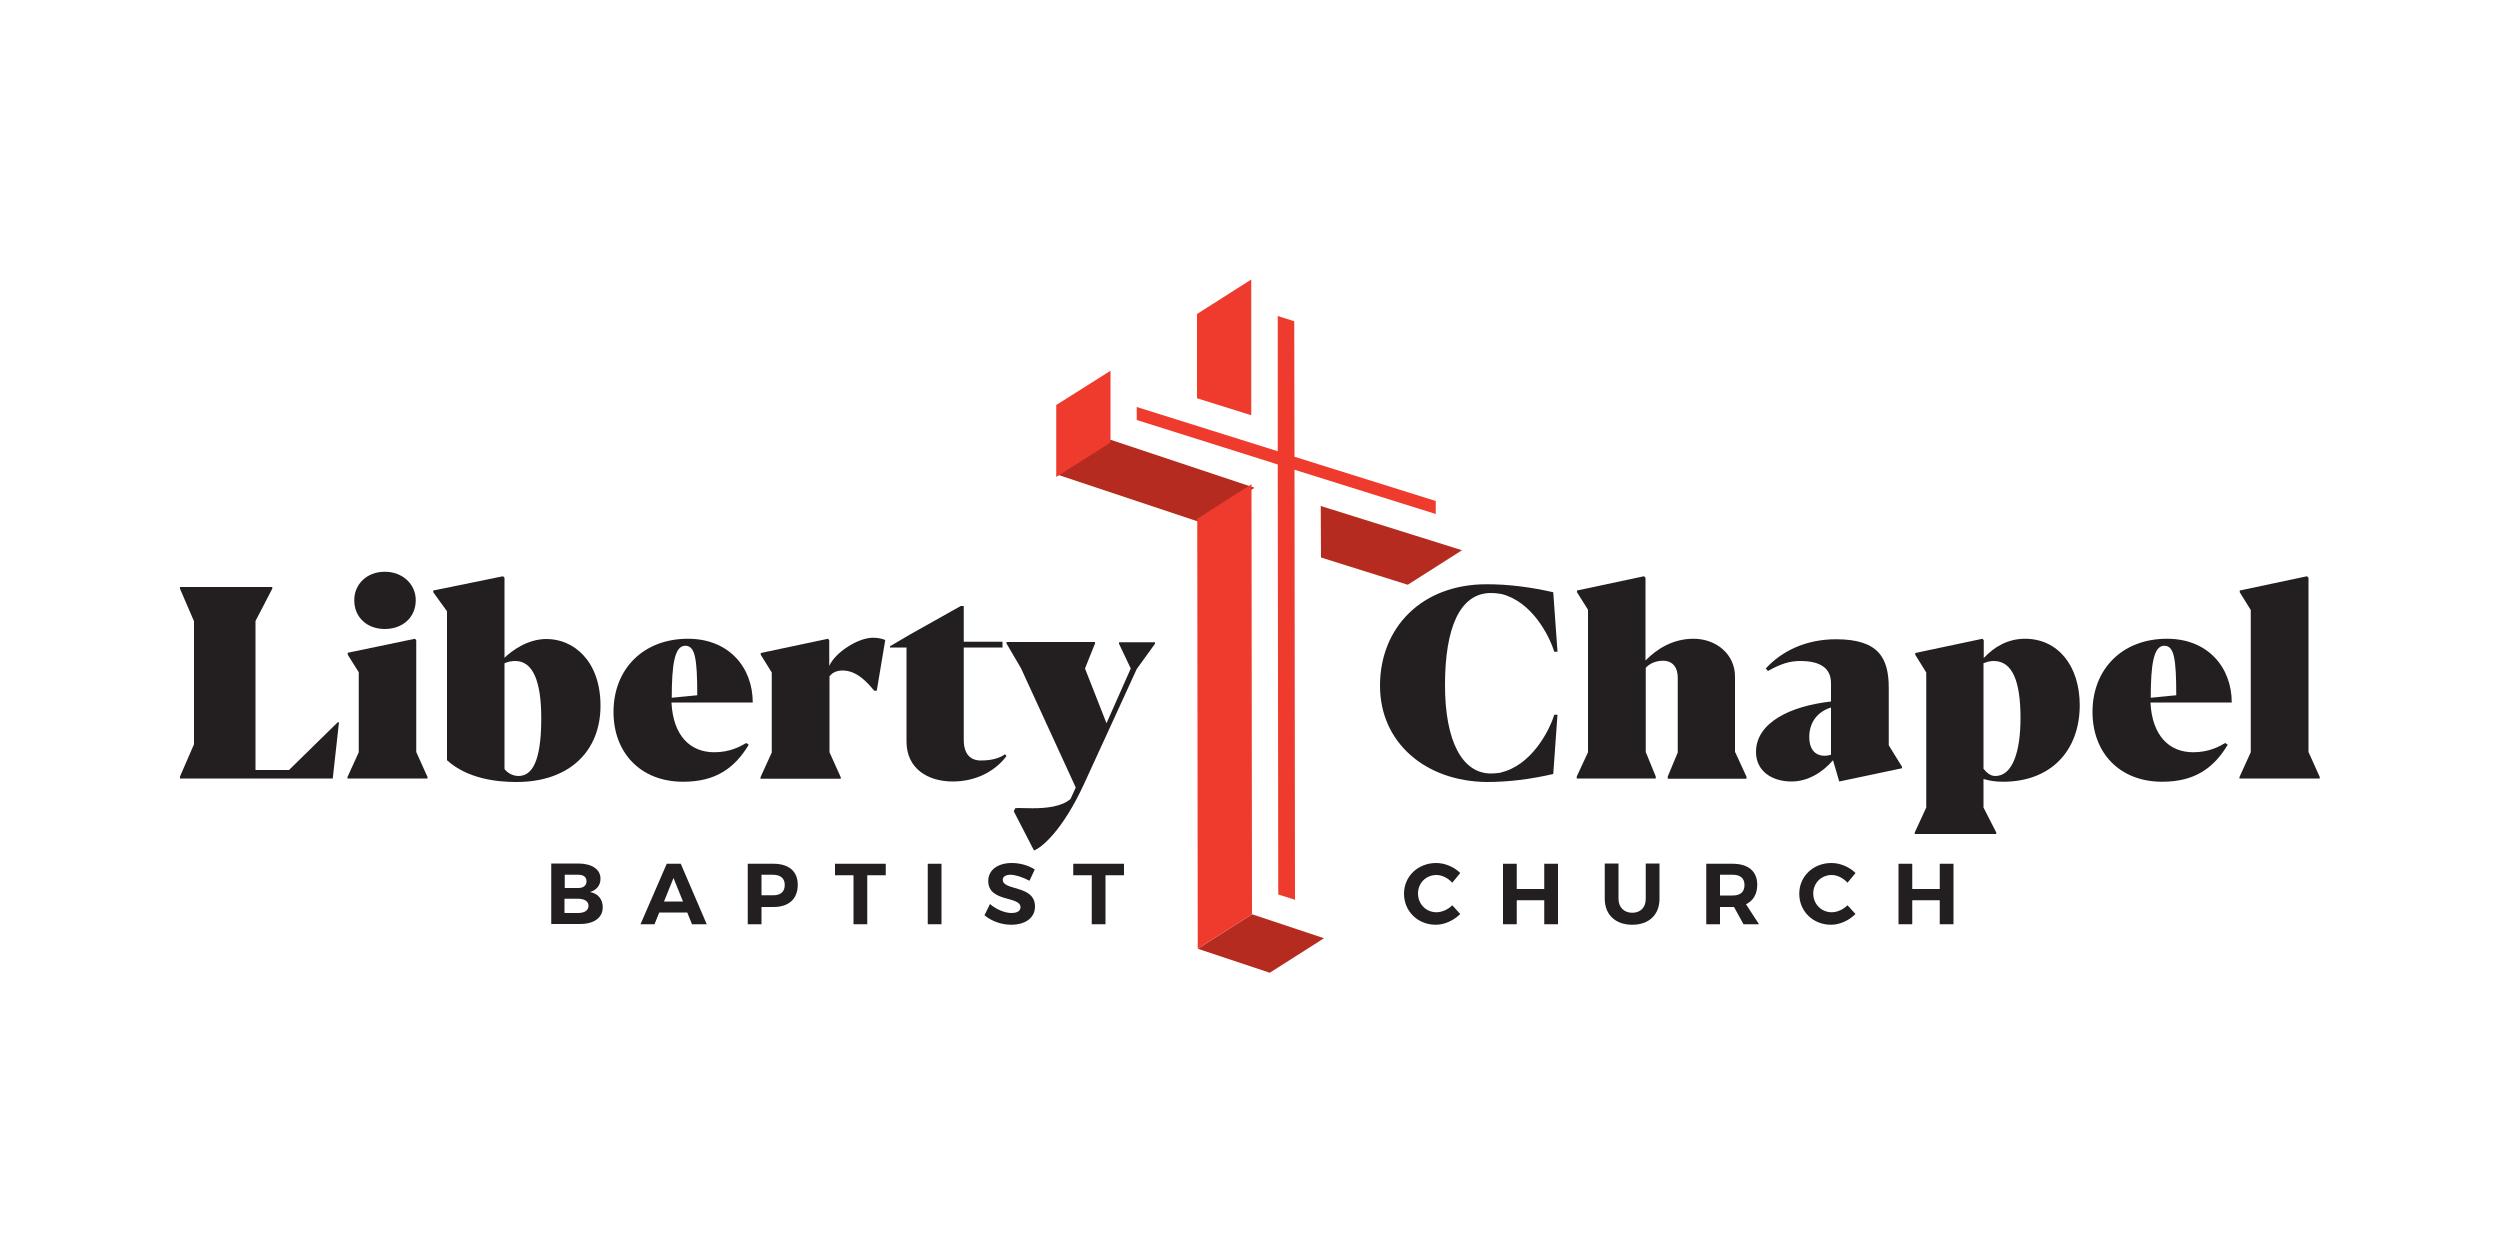 <?xml version="1.0" encoding="utf-8"?>
<!-- Generator: Adobe Illustrator 27.8.1, SVG Export Plug-In . SVG Version: 6.00 Build 0)  -->
<svg version="1.1" id="Layer_1" xmlns="http://www.w3.org/2000/svg" xmlns:xlink="http://www.w3.org/1999/xlink" x="0px" y="0px"
	 viewBox="0 0 1000 500" style="enable-background:new 0 0 1000 500;" xml:space="preserve">
<style type="text/css">
	.st0{fill:#231F20;}
	.st1{fill-rule:evenodd;clip-rule:evenodd;fill:#B62B1F;}
	.st2{fill-rule:evenodd;clip-rule:evenodd;fill:#EE3B2D;}
</style>
<g>
	<g>
		<path class="st0" d="M72,310.6l5.6-12.9v-49.2L72,235.5v-0.7h36.9v0.7l-6.7,12.9V308h13.4l19.5-19.1h0.5l-2.5,22.5H72V310.6z"/>
		<path class="st0" d="M166,255.5l0.5,0.6v44.7l4.5,10v0.6H139v-0.6l4.5-9.9v-32l-4.4-7v-0.8L166,255.5z M153.9,228.7
			c7.2,0,12.4,5,12.4,11.4c0,6.8-5.2,11.5-12.4,11.5c-7.1,0-12.2-4.7-12.2-11.5C141.7,233.6,146.8,228.7,153.9,228.7z"/>
		<path class="st0" d="M178.8,244.5l-5.5-7.6v-0.7l27.9-5.7l0.6,0.6v32c2.9-2.8,9.2-7.5,16.8-7.5c10.9,0,21.6,8.8,21.6,26.7
			c0,18.2-12.5,30.5-33.6,30.5c-7.7,0-19.5-1.2-27.8-8.7V244.5z M206.1,264.4c-1.5,0-2.9,0.3-4.3,0.9v42.3c0.9,1.3,3.1,2.8,5.6,2.8
			c6.9,0,9.1-9.5,9.1-23.2C216.5,272.8,213.3,264.4,206.1,264.4z"/>
		<path class="st0" d="M299.5,297.9c-5.6,9.3-13.2,14.8-26.2,14.8c-17.2,0-27.9-11.7-27.9-27.9c0-17.2,11.9-29.3,29.8-29.3
			c16.4,0,25.9,11.5,25.9,25.5h-32.5v0.2c0.7,13,7.4,19.7,17.1,19.7c6.3,0,10.4-2.3,12.8-3.7L299.5,297.9z M278.9,278.1
			c0-14.9-0.9-19.8-4.8-19.8c-4.3,0-5.4,7.7-5.4,20.8L278.9,278.1z"/>
		<path class="st0" d="M350.7,276.3h-1c-2.6-3.1-6.8-8.1-12.7-8.1c-2.9,0-4.4,1.3-5.2,2.3v30.4l4.5,10v0.6h-32.1v-0.6l4.5-9.9v-32
			l-4.4-7.1v-0.7l26.9-5.7l0.5,0.6v10.3c2.3-5.4,11.5-11.3,17.4-11.3c1.7,0,3.3,0.2,5,0.9L350.7,276.3z"/>
		<path class="st0" d="M385.5,259.1V296c0,5.5,2.6,8.2,6.8,8.2c4.3,0,7.5-0.9,9.7-2.5l0.6,0.7c-4.1,5.6-11.7,10.2-21.5,10.2
			c-9.9,0-18.5-5.1-18.5-16v-37.6H356v-0.5l8-4.7l20.3-11.4h1.2v14.3H401v2.3H385.5z"/>
		<path class="st0" d="M447.6,257.5v-0.6H462v0.6l-7.3,10.1l-21,45.8c-8.7,18.9-17,25.6-20.1,26.8l-8.1-15.7l0.6-1.2
			c0.3,0,0.6-0.1,1.1-0.1c1.4,0,3.4,0.1,5.8,0.1c5.1,0,11.5-0.5,15.2-3.7l2.1-4.6l-21.9-47.7l-5.8-9.9v-0.6h35.4v0.6l-4,10l8.6,21.9
			l9.7-21.9L447.6,257.5z"/>
		<path class="st0" d="M623,285.8l-1.7,23.8c-9.2,2.1-17.8,3.2-26.7,3.2c-24.5-0.3-42.6-15.8-42.6-38.5c0-23.3,16.7-40.6,42.6-40.6
			c8.8,0,17.5,1.1,26.7,3.2l1.7,23.8h-1.3c-2.1-6.8-9.1-20.1-21.1-23.1c-1.7-0.3-3.1-0.4-4.2-0.4c-12.6,0-18.4,14.2-18.4,36.8
			c0,22.7,7,35.4,18.4,35.4c0.9,0,2.2-0.1,3.8-0.3l0.1-0.1c12.1-2.8,19.3-16.3,21.4-23.1H623z"/>
		<path class="st0" d="M667.1,311.4v-0.8l4-9.6v-30c0-4-2-6.7-5.9-6.7c-2.9,0-5.3,1.1-6.9,2.8v33.7l4,9.8v0.8h-31.6v-0.8l4.5-9.7
			v-57l-4.4-7v-0.7l26.8-5.7l0.6,0.6v33.1c4.4-4.5,10.8-8.7,19.2-8.7c9.1,0,16.6,6.2,16.6,15.1v30.3h0.1l4.5,9.8v0.8H667.1z"/>
		<path class="st0" d="M755.5,298.1l5.3,8.6v0.6l-25.1,5.3l-2.5-8.5c-4.3,5-10.2,8.5-16.6,8.5c-8,0-14.2-4.3-14.2-11.8
			c0-11.8,13.8-18.4,30-20.2v-7.3c0-6-4.2-8.9-12.3-8.9c-4.3,0-8,1.2-12.9,4l-0.9-1c6.4-7,16.1-11.7,28.1-11.7
			c17.1,0,21.1,7.5,21.1,19.5V298.1z M729.9,302.3c1,0,1.7-0.2,2.5-0.4v-18.9c-6,1.9-8.7,6.5-8.7,11.9
			C723.7,299,725.5,302.3,729.9,302.3z"/>
		<path class="st0" d="M801.2,312.7c-3,0-5.4-0.4-7.8-1.1V323l5.1,10v0.6h-32.6V333l4.6-10v-54l-4.4-7.1v-0.7l26.9-5.7l0.5,0.6v7.1
			c4.2-4.5,9.7-7.7,16.5-7.7c13.1,0,21.9,10.7,21.9,26.7C831.8,300.4,820.3,312.7,801.2,312.7z M797.5,264.4c-1.4,0-2.6,0.3-4.1,0.9
			v42.2c1.3,1.7,2.9,2.9,4.7,2.9c7,0,10.1-9.9,10.1-23.2C808.2,272.8,805.1,264.4,797.5,264.4z"/>
		<path class="st0" d="M891.1,297.9c-5.6,9.3-13.2,14.8-26.2,14.8c-17.2,0-27.9-11.7-27.9-27.9c0-17.2,11.9-29.3,29.8-29.3
			c16.4,0,25.9,11.5,25.9,25.5h-32.5v0.2c0.7,13,7.4,19.7,17.1,19.7c6.3,0,10.4-2.3,12.8-3.7L891.1,297.9z M870.5,278.1
			c0-14.9-0.9-19.8-4.8-19.8c-4.3,0-5.4,7.7-5.4,20.8L870.5,278.1z"/>
		<path class="st0" d="M922.8,230.5l0.6,0.6v69.7l4.5,10v0.6h-32.1v-0.6l4.5-9.9V244l-4.4-7.1v-0.7L922.8,230.5z"/>
	</g>
	<g>
		<path class="st0" d="M240.2,351.5c0,2.6-1.6,4.6-4.2,5.3c3.2,0.6,5.1,2.9,5.1,6.1c0,4.2-3.5,6.7-9.1,6.7h-11.5v-24.2h11.1
			C236.9,345.5,240.2,347.8,240.2,351.5z M234.6,352.5c0-1.7-1.2-2.6-3.3-2.6h-5.4v5.3h5.4C233.4,355.2,234.6,354.2,234.6,352.5z
			 M235.4,362.3c0-1.8-1.6-2.8-4.2-2.8h-5.4v5.7h5.4C233.9,365.2,235.4,364.1,235.4,362.3z"/>
		<path class="st0" d="M274.9,365h-11.2l-1.9,4.7h-5.6l10.5-24.2h5.6l10.4,24.2h-5.9L274.9,365z M273.2,360.6l-3.8-9.4l-3.8,9.4
			H273.2z"/>
		<path class="st0" d="M319.1,353.9c0,5.6-3.5,8.9-9.7,8.9h-4.8v6.9h-5.5v-24.2h10.3C315.5,345.5,319.1,348.5,319.1,353.9z
			 M313.9,354c0-2.7-1.7-4.1-4.8-4.1h-4.5v8.2h4.5C312.1,358.2,313.9,356.8,313.9,354z"/>
		<path class="st0" d="M354.3,345.5v4.6h-7.4v19.6h-5.5v-19.6H334v-4.6H354.3z"/>
		<path class="st0" d="M376.6,345.5v24.2h-5.5v-24.2H376.6z"/>
		<path class="st0" d="M404.2,349.9c-1.8,0-3.1,0.7-3.1,2c0,4.5,12.9,2,12.9,10.7c0,4.7-4.1,7.3-9.5,7.3c-4,0-8-1.5-10.7-3.8
			l2.2-4.5c2.5,2.2,6,3.6,8.6,3.6c2.2,0,3.6-0.8,3.6-2.3c0-4.6-12.9-1.9-12.9-10.5c0-4.4,3.8-7.2,9.4-7.2c3.4,0,6.8,1,9.2,2.6
			l-2.1,4.5C409.2,350.9,406.1,349.9,404.2,349.9z"/>
		<path class="st0" d="M449.6,345.5v4.6h-7.4v19.6h-5.5v-19.6h-7.4v-4.6H449.6z"/>
		<path class="st0" d="M574.6,350c-4.2,0-7.4,3.2-7.4,7.4c0,4.2,3.2,7.5,7.4,7.5c2.2,0,4.6-1.1,6.3-2.8l3.2,3.5
			c-2.6,2.6-6.3,4.3-9.8,4.3c-7.2,0-12.7-5.4-12.7-12.4c0-7,5.6-12.3,12.9-12.3c3.5,0,7.2,1.6,9.6,4l-3.2,3.9
			C579.3,351.3,576.9,350,574.6,350z"/>
		<path class="st0" d="M606.7,345.5v10.1h11v-10.1h5.5v24.2h-5.5v-9.6h-11v9.6h-5.5v-24.2H606.7z"/>
		<path class="st0" d="M652.9,365.1c3.3,0,5.4-2.1,5.4-5.6v-14.1h5.5v14.1c0,6.4-4.2,10.4-10.9,10.4c-6.7,0-11-4-11-10.4v-14.1h5.5
			v14.1C647.4,363,649.7,365.1,652.9,365.1z"/>
		<path class="st0" d="M697.4,369.7l-3.8-6.9h-0.5H688v6.9h-5.5v-24.2h10.5c6.3,0,9.9,3,9.9,8.4c0,3.7-1.6,6.4-4.5,7.8l5.2,8H697.4z
			 M688,358.2h5.1c3,0,4.7-1.4,4.7-4.2c0-2.7-1.7-4.1-4.7-4.1H688V358.2z"/>
		<path class="st0" d="M732.7,350c-4.2,0-7.4,3.2-7.4,7.4c0,4.2,3.2,7.5,7.4,7.5c2.2,0,4.6-1.1,6.3-2.8l3.2,3.5
			c-2.6,2.6-6.3,4.3-9.8,4.3c-7.2,0-12.7-5.4-12.7-12.4c0-7,5.6-12.3,12.9-12.3c3.5,0,7.2,1.6,9.6,4l-3.2,3.9
			C737.4,351.3,735,350,732.7,350z"/>
		<path class="st0" d="M764.9,345.5v10.1h11v-10.1h5.5v24.2h-5.5v-9.6h-11v9.6h-5.5v-24.2H764.9z"/>
	</g>
	<g>
		<path class="st1" d="M444.2,175.9l-21.7,13.8l1.8,0.6l1.8,0.6l1.8,0.6l1.8,0.6l1.8,0.6l1.8,0.6l1.8,0.6l1.8,0.6l1.8,0.6l1.8,0.6
			l1.8,0.6l1.8,0.6l1.8,0.6l1.8,0.6l1.8,0.6l1.8,0.6l1.8,0.6l1.8,0.6l1.8,0.6l1.8,0.6l1.8,0.6l1.8,0.6l1.8,0.6l1.8,0.6l1.8,0.6
			l1.8,0.6l1.8,0.6l1.8,0.6l1.8,0.6l1.8,0.6l1.8,0.6l1.8,0.6l21.7-13.8l-1.8-0.6l-1.8-0.6l-1.8-0.6l-1.8-0.6l-1.8-0.6l-1.8-0.6
			l-1.8-0.6l-1.8-0.6l-1.8-0.6l-1.8-0.6l-1.8-0.6l-1.8-0.6l-1.8-0.6l-1.8-0.6l-1.8-0.6l-1.8-0.6l-1.8-0.6l-1.8-0.6l-1.8-0.6
			l-1.8-0.6l-1.8-0.6l-1.8-0.6l-1.8-0.6l-1.8-0.6l-1.8-0.6l-1.8-0.6l-1.8-0.6l-1.8-0.6l-1.8-0.6l-1.8-0.6l-1.8-0.6L444.2,175.9
			L444.2,175.9z M528.4,223l34.7,10.9l21.7-13.8l-18.8-5.9l-37.7-11.8L528.4,223L528.4,223z M500.8,365.7l-21.7,13.8l0.9,0.3
			l0.9,0.3l0.9,0.3l0.9,0.3l0.9,0.3l0.9,0.3l0.9,0.3l0.9,0.3l0.9,0.3l0.9,0.3l0.9,0.3l0.9,0.3l0.9,0.3l0.9,0.3l0.9,0.3l0.9,0.3
			l0.9,0.3l0.9,0.3l0.9,0.3l0.9,0.3l0.9,0.3l0.9,0.3l0.9,0.3l0.9,0.3l0.9,0.3l0.9,0.3l0.9,0.3l0.9,0.3l0.9,0.3l0.9,0.3l0.9,0.3
			l0.9,0.3l21.7-13.8l-0.9-0.3l-0.9-0.3l-0.9-0.3l-0.9-0.3l-0.9-0.3l-0.9-0.3l-0.9-0.3l-0.9-0.3l-0.9-0.3l-0.9-0.3l-0.9-0.3
			l-0.9-0.3l-0.9-0.3l-0.9-0.3l-0.9-0.3l-0.9-0.3l-0.9-0.3l-0.9-0.3l-0.9-0.3l-0.9-0.3l-0.9-0.3l-0.9-0.3l-0.9-0.3l-0.9-0.3
			l-0.9-0.3l-0.9-0.3l-0.9-0.3l-0.9-0.3l-0.9-0.3l-0.9-0.3l-0.9-0.3L500.8,365.7L500.8,365.7z"/>
		<path class="st2" d="M500.6,193.7l-21.7,13.8l0.2,172l21.7-13.8L500.6,193.7L500.6,193.7z M444.2,148.3L422.5,162l0,0.9l0,0.9
			l0,0.9l0,0.9l0,0.9l0,0.9l0,0.9l0,0.9l0,0.9l0,0.9l0,0.9l0,0.9l0,0.9l0,0.9l0,0.9l0,0.9l0,0.9l0,0.9l0,0.9l0,0.9l0,0.9l0,0.9
			l0,0.9l0,0.9l0,0.9l0,0.9l0,0.9l0,0.9l0,0.9l0,0.9l0,0.9l0,0.9l21.7-13.8l0-0.4l0-0.4v0l0-0.4l0-0.4v0l0-0.4l0-0.4v0l0-0.4l0-0.4
			l0-0.4V172l0-0.4l0,0l0-0.4l0-0.4h0l0-0.4l0-0.4v0l0-0.4l0-0.4l0,0l0-0.4l0-0.4l0-0.4l0-0.4v0l0-0.4l0-0.4h0l0-0.9l0-0.9l0-0.9
			l0-0.4l0-0.4v0l0-0.9l0-0.4l0-0.4v0l0-0.4l0-0.4l0-0.9l0-0.9l0-0.9l0-0.4l0-0.4l0,0l0-0.4l0-0.4l0-0.4l0-0.4v0l0-0.4l0-0.4v0
			l0-0.9l0-0.8l0,0l0,0l0-0.4l0-0.4l0-0.8v-0.1v0l0-0.4l0-0.4v-0.4l0-0.4v0l0-0.4L444.2,148.3L444.2,148.3L444.2,148.3z
			 M500.5,111.8l-21.7,13.8l0,1.7l0,1.7l0,1.7l0,1.7l0,1.7l0,1.7l0,1.7l0,1.7l0,1.7l0,1.7l0,1.7l0,1.7l0,1.7l0,1.7l0,1.7l0,1.7
			l0,1.7l0,1.7l0,1.7l0,1.4l21.7,6.8l0,0l0-2.5l0-0.8v0l0-0.8l0-0.8v0l0-1.7l0,0l0-0.8l0-4.2v0l0-0.8l0-0.8l0,0l0-0.8l0-0.8v0l0-0.8
			l0-0.8l0-0.8l0-0.8h0l0-1.7l0-0.8l0-0.8l0,0l0-0.8l0-0.8l0,0l0-0.8l0-0.8l0-1.7l0-1.7l0-1.7l0-1.7l0-1.7l0-1.7l0-0.8l0-0.8v0
			l0-0.8l0-0.8l0,0l0-0.8l0-0.8l0,0l0-1.7l0,0l0-1.7l0-1.7l0-1.7l0-0.8l0-0.8l0,0l0-0.8l0-0.8v0l0-0.8l0-0.8L500.5,111.8
			L500.5,111.8z"/>
		<path class="st2" d="M454.7,162.8c0,1.7,0,3.5,0,5.2c16.5,5.2,33,10.4,49.5,15.6l6.9,2.2l0.2,172c2.2,0.7,4.4,1.4,6.7,2.1
			l-0.2-172l56.5,17.7c0-1.7,0-3.5,0-5.2l-56.5-17.7l-0.1-54.2c-2.2-0.7-4.4-1.4-6.6-2.1c0,13,0,26,0,39l0,15.1L454.7,162.8
			L454.7,162.8z"/>
	</g>
</g>
</svg>
